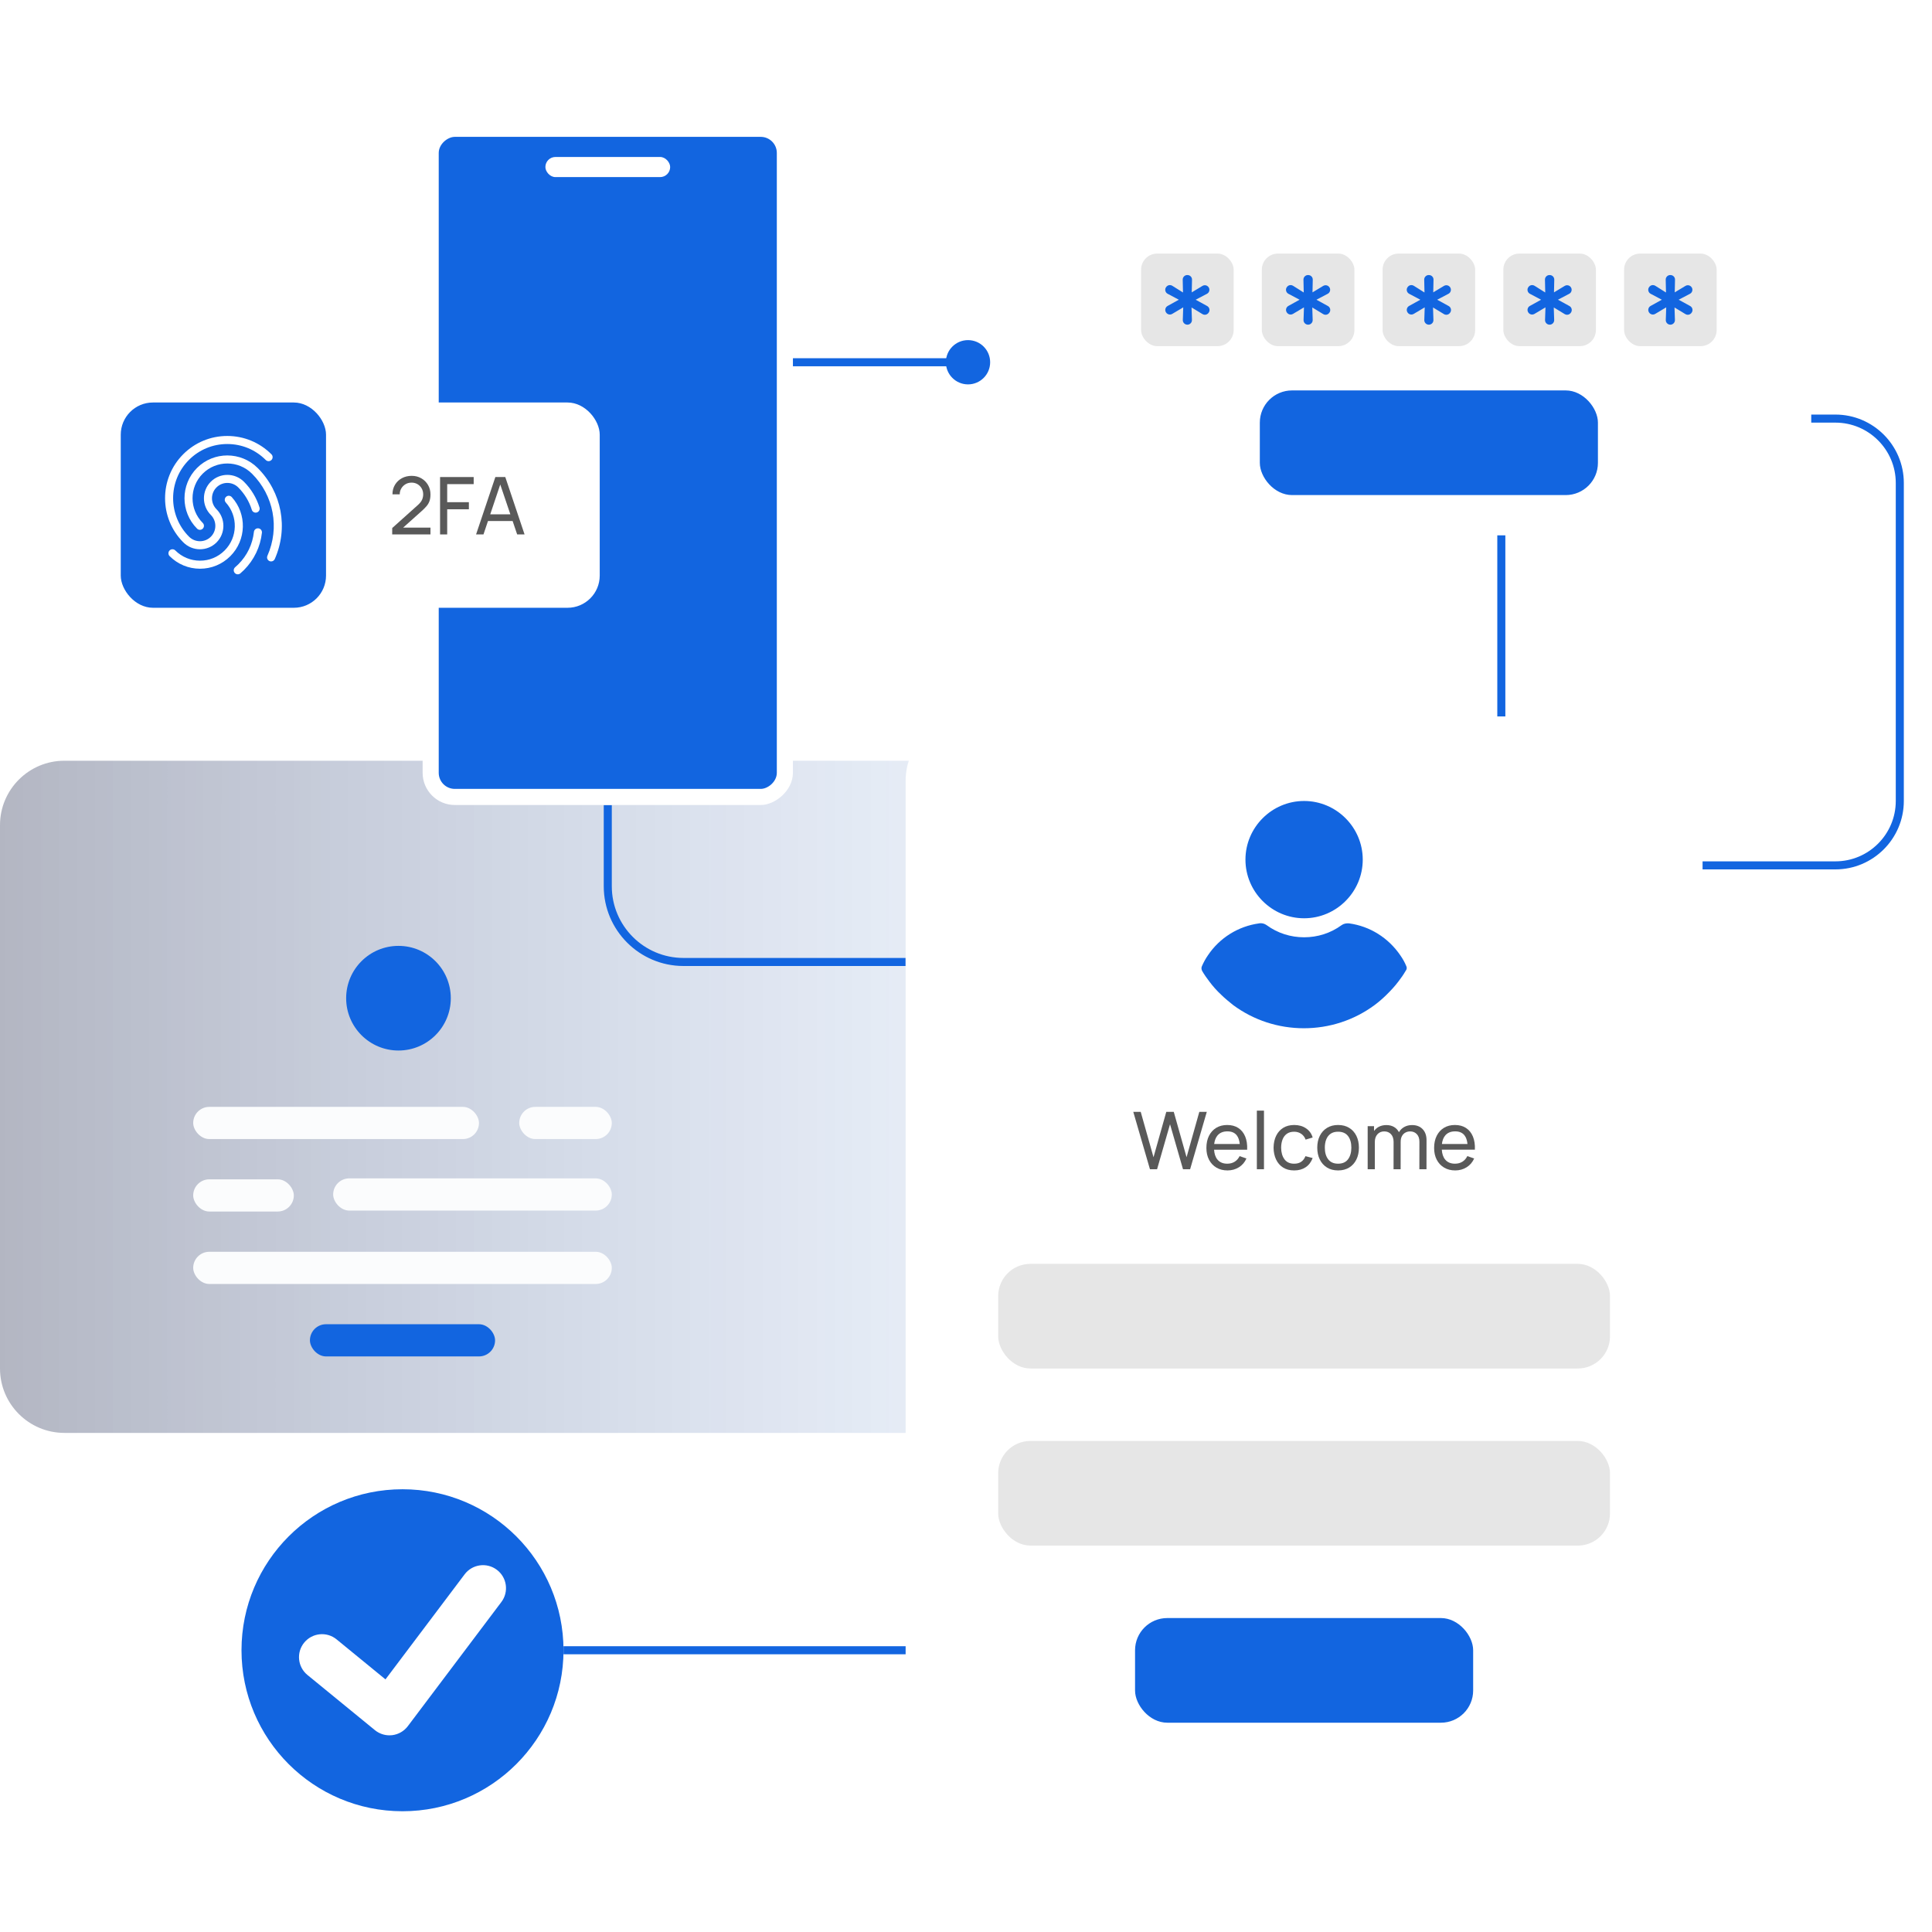 <?xml version="1.0" encoding="UTF-8"?><svg xmlns="http://www.w3.org/2000/svg" xmlns:xlink="http://www.w3.org/1999/xlink" viewBox="0 0 480 480"><defs><style>.cls-1{fill:#e6e6e6;}.cls-1,.cls-2,.cls-3,.cls-4,.cls-5,.cls-6,.cls-7,.cls-8,.cls-9,.cls-10{stroke-width:0px;}.cls-11{isolation:isolate;}.cls-2{fill:#fbfcfd;}.cls-3,.cls-5,.cls-6,.cls-7,.cls-8{fill:#fff;}.cls-4{fill:#595959;}.cls-5{filter:url(#drop-shadow-4);}.cls-6{filter:url(#drop-shadow-5);}.cls-7{filter:url(#drop-shadow-7);}.cls-8{filter:url(#drop-shadow-6);}.cls-9{fill:url(#linear-gradient);mix-blend-mode:multiply;opacity:.3;}.cls-10{fill:#1265e0;}</style><linearGradient id="linear-gradient" x1="1810.815" y1="-36.401" x2="1810.815" y2="306.424" gradientTransform="translate(-1638.815 138.125)" gradientUnits="userSpaceOnUse"><stop offset="0" stop-color="#040d36"/><stop offset="1" stop-color="#1265e0" stop-opacity="0"/></linearGradient><filter id="drop-shadow-4" filterUnits="userSpaceOnUse"><feOffset dx="0" dy="0"/><feGaussianBlur result="blur" stdDeviation="10"/><feFlood flood-color="#000" flood-opacity=".12"/><feComposite in2="blur" operator="in"/><feComposite in="SourceGraphic"/></filter><filter id="drop-shadow-5" filterUnits="userSpaceOnUse"><feOffset dx="0" dy="0"/><feGaussianBlur result="blur-2" stdDeviation="10"/><feFlood flood-color="#000" flood-opacity=".12"/><feComposite in2="blur-2" operator="in"/><feComposite in="SourceGraphic"/></filter><filter id="drop-shadow-6" filterUnits="userSpaceOnUse"><feOffset dx="0" dy="0"/><feGaussianBlur result="blur-3" stdDeviation="10"/><feFlood flood-color="#000" flood-opacity=".12"/><feComposite in2="blur-3" operator="in"/><feComposite in="SourceGraphic"/></filter><filter id="drop-shadow-7" filterUnits="userSpaceOnUse"><feOffset dx="0" dy="0"/><feGaussianBlur result="blur-4" stdDeviation="10"/><feFlood flood-color="#000" flood-opacity=".12"/><feComposite in2="blur-4" operator="in"/><feComposite in="SourceGraphic"/></filter></defs><g class="cls-11"><g id="Layer_1"><path class="cls-10" d="M456,216h-67c-9.374,0-17-7.626-17-17v-79c0-9.374,7.626-17,17-17h67c9.374,0,17,7.626,17,17v79c0,9.374-7.626,17-17,17ZM389,105c-8.271,0-15,6.729-15,15v79c0,8.271,6.729,15,15,15h67c8.271,0,15-6.729,15-15v-79c0-8.271-6.729-15-15-15h-67Z"/><path class="cls-9" d="M104.5,100.5h135c8.831,0,16,7.169,16,16v328H88.5V116.5c0-8.831,7.169-16,16-16Z" transform="translate(-100.5 444.5) rotate(-90)"/><path class="cls-10" d="M225,240h-55.188c-10.924,0-19.812-8.888-19.812-19.812v-20.188h2v20.188c0,9.822,7.99,17.812,17.812,17.812h55.188v2Z"/><rect class="cls-5" x="66" y="69" width="170" height="92" rx="8" ry="8" transform="translate(266 -36) rotate(90)"/><rect class="cls-10" x="70" y="73" width="162" height="84" rx="4" ry="4" transform="translate(266 -36) rotate(90)"/><rect class="cls-3" x="135.5" y="39" width="31" height="5" rx="2.5" ry="2.5"/><rect class="cls-6" x="30" y="100" width="119" height="51" rx="8" ry="8"/><path class="cls-4" d="M105.995,125.723c.324-.386.564-.807.721-1.263.155-.455.233-.993.233-1.613,0-.878-.204-1.665-.611-2.362-.408-.696-.963-1.247-1.665-1.653s-1.498-.609-2.386-.609c-.914,0-1.731.197-2.45.59s-1.287.934-1.704,1.624c-.418.689-.627,1.483-.627,2.381h1.81c-.007-.521.117-1.003.372-1.445.256-.442.605-.797,1.049-1.064.444-.268.951-.401,1.521-.401.55,0,1.042.129,1.476.387.434.257.777.607,1.028,1.049.252.442.378.938.378,1.485,0,.449-.091.887-.273,1.312-.182.426-.538.876-1.068,1.352l-6.352,5.693-.01,1.585h9.513v-1.684h-6.791l4.615-4.129c.49-.436.897-.847,1.223-1.233Z"/><polygon class="cls-4" points="109.334 132.778 111.104 132.778 111.104 126.53 116.491 126.53 116.491 124.768 111.104 124.768 111.104 120.281 117.684 120.281 117.684 118.52 109.334 118.52 109.334 132.778"/><path class="cls-4" d="M128.488,132.778h1.839l-4.791-14.259h-2.465l-4.791,14.259h1.839l1.121-3.337h6.118l1.131,3.337ZM121.796,127.787l2.49-7.413,2.512,7.413h-5.002Z"/><rect class="cls-10" x="30" y="100" width="51" height="51" rx="8" ry="8"/><path class="cls-3" d="M57.581,123.5c-.372-.411-1.004-.441-1.413-.071-.409.37-.441,1.002-.071,1.412,3.098,3.427,2.969,8.665-.293,11.926-1.633,1.633-3.802,2.532-6.11,2.532h-.01c-2.312-.003-4.489-.907-6.129-2.547-.391-.391-1.023-.391-1.414,0s-.391,1.023,0,1.414c2.017,2.017,4.695,3.129,7.541,3.133h.012c2.842,0,5.515-1.107,7.524-3.118,4.017-4.015,4.176-10.464.363-14.681Z"/><path class="cls-3" d="M64.027,116.279c-4.159-4.161-10.925-4.169-15.078-.015-4.152,4.153-4.146,10.917.016,15.078.391.391,1.023.391,1.414,0s.391-1.023,0-1.414c-3.381-3.381-3.389-8.877-.016-12.25,3.372-3.373,8.868-3.367,12.25.015,5.41,5.411,6.912,13.413,3.827,20.386-.224.505.004,1.096.51,1.319.131.058.269.086.403.086.384,0,.75-.222.915-.596,3.423-7.735,1.759-16.61-4.241-22.61Z"/><path class="cls-3" d="M64.189,131.26c-.544-.058-1.042.336-1.103.885-.336,3.07-1.672,5.851-3.863,8.042-.259.259-.526.505-.799.739-.42.359-.47.99-.11,1.41.197.231.478.35.76.35.23,0,.462-.079.649-.24.313-.268.618-.549.914-.845,2.48-2.48,4.057-5.762,4.438-9.238.06-.549-.336-1.043-.886-1.103Z"/><path class="cls-3" d="M49.683,136.463c1.491,0,2.981-.567,4.116-1.701,2.271-2.271,2.268-5.971-.008-8.246-1.496-1.496-1.499-3.926-.008-5.418,1.491-1.493,3.923-1.487,5.418.008,1.553,1.553,2.715,3.474,3.36,5.554.163.527.722.824,1.251.659.528-.164.823-.724.659-1.251-.741-2.39-2.075-4.594-3.856-6.375-2.277-2.276-5.977-2.28-8.246-.008-2.271,2.272-2.268,5.971.008,8.246,1.495,1.496,1.499,3.926.008,5.417-1.493,1.492-3.923,1.488-5.418-.007-5.267-5.267-5.277-13.827-.022-19.082,2.544-2.544,5.924-3.944,9.52-3.944h.016c3.602.004,6.992,1.413,9.546,3.967.391.391,1.023.391,1.414,0,.391-.39.391-1.023,0-1.414-2.931-2.931-6.822-4.548-10.958-4.553h-.018c-4.13,0-8.012,1.608-10.934,4.53-6.034,6.034-6.024,15.863.022,21.91,1.139,1.139,2.635,1.709,4.13,1.709Z"/><rect class="cls-8" x="225" y="178" width="198" height="271" rx="16" ry="16"/><rect class="cls-1" x="248" y="314" width="152" height="26" rx="8" ry="8"/><rect class="cls-1" x="248" y="358" width="152" height="26" rx="8" ry="8"/><rect class="cls-10" x="282" y="402" width="84" height="26" rx="8" ry="8"/><polygon class="cls-4" points="297.968 276.232 294.797 287.511 291.617 276.232 289.758 276.242 286.587 287.511 283.406 276.232 281.558 276.232 285.702 290.491 287.472 290.491 290.691 279.312 293.912 290.491 295.682 290.491 299.826 276.232 297.968 276.232"/><path class="cls-4" d="M308.941,285.639h.914c.053-1.267-.11-2.359-.492-3.277-.381-.917-.95-1.624-1.709-2.119s-1.678-.742-2.758-.742c-1.041,0-1.947.232-2.719.698-.772.465-1.373,1.125-1.805,1.98-.431.854-.646,1.866-.646,3.034,0,1.116.218,2.092.655,2.927s1.049,1.485,1.834,1.95c.785.466,1.705.698,2.759.698,1.04,0,1.979-.259,2.817-.777.839-.518,1.467-1.249,1.885-2.193l-1.7-.584c-.298.607-.71,1.073-1.233,1.396s-1.139.485-1.848.485c-1.055,0-1.865-.347-2.436-1.04-.491-.597-.758-1.418-.826-2.437h7.306ZM302.461,282.134c.57-.7,1.401-1.05,2.494-1.05,1.021,0,1.789.325,2.307.976.407.513.654,1.239.753,2.163h-6.356c.107-.867.374-1.563.802-2.089Z"/><rect class="cls-4" x="312.262" y="275.935" width="1.77" height="14.557"/><path class="cls-4" d="M319.716,281.684c.478-.341,1.083-.511,1.819-.511.656,0,1.237.172,1.744.516.507.343.873.825,1.098,1.445l1.75-.524c-.278-.964-.826-1.724-1.645-2.278-.818-.554-1.795-.831-2.928-.831-1.074,0-1.991.237-2.754.713-.762.476-1.346,1.137-1.754,1.985-.407.849-.617,1.83-.631,2.945.014,1.09.219,2.061.616,2.912s.976,1.52,1.734,2.005,1.681.728,2.769.728c1.113,0,2.063-.264,2.853-.792.788-.528,1.368-1.291,1.739-2.287l-1.789-.466c-.238.607-.59,1.071-1.054,1.392s-1.047.48-1.749.48c-1.067,0-1.871-.365-2.41-1.095-.541-.729-.817-1.688-.83-2.877.006-.771.125-1.457.357-2.055.232-.597.586-1.065,1.063-1.405Z"/><path class="cls-4" d="M335.211,280.218c-.774-.479-1.699-.718-2.772-.718-1.047,0-1.958.236-2.733.708s-1.375,1.13-1.799,1.976c-.424.845-.637,1.828-.637,2.95,0,1.103.209,2.08.627,2.932.417.852,1.012,1.519,1.783,2,.772.481,1.691.723,2.759.723s1.987-.239,2.763-.718,1.372-1.142,1.789-1.99c.418-.849.627-1.83.627-2.946,0-1.103-.207-2.077-.621-2.926s-1.01-1.512-1.785-1.99ZM334.924,288.006c-.544.739-1.372,1.109-2.485,1.109-1.08,0-1.898-.363-2.455-1.09-.557-.726-.835-1.689-.835-2.892,0-.778.119-1.465.357-2.06.238-.594.6-1.06,1.084-1.396.483-.337,1.1-.506,1.849-.506,1.101,0,1.925.358,2.476,1.075.549.716.824,1.678.824,2.886,0,1.176-.271,2.133-.814,2.872Z"/><path class="cls-4" d="M350.807,279.52c-.715,0-1.357.158-1.928.476-.556.308-.992.743-1.318,1.294-.002-.003-.002-.008-.004-.011-.291-.564-.705-.999-1.242-1.303-.537-.303-1.166-.455-1.889-.455s-1.369.157-1.938.471c-.454.25-.811.595-1.113.994v-1.187h-1.58v10.694h1.778v-6.793c0-.785.216-1.416.646-1.892.432-.475.994-.713,1.689-.713.703,0,1.266.233,1.69.698.424.466.636,1.107.636,1.926l-.01,6.773h1.76l.009-6.793.001 0c0-.601.112-1.094.338-1.48.225-.386.517-.67.875-.852.357-.182.735-.272,1.133-.272.683,0,1.237.227,1.665.679.427.452.642,1.077.642,1.876l-.011,6.843h1.77l.01-7.229c0-1.143-.321-2.052-.964-2.729-.643-.676-1.524-1.015-2.645-1.015Z"/><path class="cls-4" d="M363.321,288.63c-.523.323-1.14.485-1.849.485-1.054,0-1.865-.347-2.436-1.04-.491-.597-.757-1.418-.825-2.437h8.22c.053-1.267-.11-2.359-.492-3.277-.381-.917-.95-1.624-1.71-2.119-.758-.495-1.678-.742-2.758-.742-1.041,0-1.947.232-2.719.698-.771.465-1.373,1.125-1.804,1.98-.431.854-.646,1.866-.646,3.034,0,1.116.218,2.092.655,2.927s1.049,1.485,1.834,1.95c.785.466,1.704.698,2.759.698,1.039,0,1.979-.259,2.817-.777.839-.518,1.466-1.249,1.884-2.193l-1.699-.584c-.299.607-.71,1.073-1.233,1.396ZM359.037,282.134c.57-.7,1.402-1.05,2.495-1.05,1.021,0,1.789.325,2.306.976.408.513.654,1.239.753,2.163h-6.355c.106-.867.373-1.563.801-2.089Z"/><path class="cls-10" d="M324,228.143c8.018,0,14.571-6.554,14.571-14.571s-6.554-14.571-14.571-14.571-14.571,6.554-14.571,14.571,6.554,14.571,14.571,14.571Z"/><path class="cls-10" d="M349.391,240.036c-.388-.96-.904-1.857-1.486-2.689-2.972-4.353-7.558-7.234-12.726-7.938-.646-.064-1.357.064-1.873.448-2.713,1.985-5.943,3.009-9.302,3.009s-6.589-1.024-9.302-3.009c-.517-.384-1.227-.576-1.873-.448-5.168.704-9.819,3.585-12.726,7.938-.581.832-1.098,1.793-1.486,2.689-.194.384-.129.832.065,1.216.517.896,1.163,1.793,1.744,2.561.904,1.216,1.873,2.305,2.972,3.329.904.896,1.938,1.728,2.972,2.561,5.103,3.777,11.24,5.762,17.571,5.762s12.467-1.985,17.571-5.762c1.034-.768,2.067-1.665,2.972-2.561,1.034-1.024,2.067-2.113,2.972-3.329.646-.832,1.227-1.665,1.744-2.561.323-.384.387-.832.194-1.216Z"/><rect class="cls-10" x="140" y="409" width="85" height="2"/><circle class="cls-10" cx="100" cy="410" r="40"/><path class="cls-3" d="M123.437,390.011c-2.517-1.903-6.11-1.39-8.002,1.127l-19.665,26.099-12.154-9.944c-2.439-1.992-6.038-1.635-8.041.809-1.998,2.439-1.635,6.044.809,8.041l16.758,13.705c1.027.837,2.305,1.289,3.616,1.289.229,0,.458-.011.681-.039,1.546-.19,2.946-.993,3.884-2.238l23.242-30.848c1.897-2.517,1.395-6.105-1.127-8.002Z"/><rect class="cls-2" x="48" y="311" width="104" height="8" rx="4" ry="4"/><rect class="cls-2" x="48" y="275" width="71" height="8" rx="4" ry="4"/><rect class="cls-2" x="48" y="293" width="25" height="8" rx="4" ry="4"/><rect class="cls-2" x="82.774" y="292.764" width="69.226" height="8" rx="4" ry="4"/><circle class="cls-10" cx="99" cy="248" r="13"/><rect class="cls-10" x="77" y="329" width="46" height="8" rx="4" ry="4"/><rect class="cls-2" x="129" y="275" width="23" height="8" rx="4" ry="4"/><rect class="cls-7" x="260" y="46" width="190" height="87" rx="16" ry="16"/><rect class="cls-1" x="283.5" y="63" width="23" height="23" rx="4" ry="4"/><path class="cls-10" d="M294.992,80.665c-.309,0-.597-.122-.811-.344-.215-.222-.329-.514-.319-.824l.104-3.134-2.739,1.629c-.174.103-.373.159-.575.159-.4,0-.774-.213-.976-.557-.169-.285-.21-.595-.13-.891.081-.296.273-.542.542-.691l2.787-1.546-2.775-1.474c-.272-.144-.47-.386-.555-.681-.087-.296-.05-.606.102-.875.222-.39.598-.609,1.006-.609.211,0,.418.06.598.174l2.659,1.669-.07-3.18c-.007-.306.108-.596.322-.815.214-.219.502-.34.808-.34.359,0,.646.121.86.34.214.219.328.508.322.816l-.068,3.147,2.673-1.611c.176-.107.377-.162.582-.162.402,0,.778.215.979.562.156.269.195.582.109.881-.087.3-.285.544-.561.688l-2.802,1.471,2.848,1.563c.269.148.462.391.545.686.082.294.044.603-.108.868-.234.406-.61.624-1.016.624-.205,0-.407-.058-.585-.165l-2.719-1.654.101,3.11c.01.31-.102.603-.318.825-.215.222-.504.344-.812.344h-.009Z"/><rect class="cls-1" x="313.5" y="63" width="23" height="23" rx="4" ry="4"/><path class="cls-10" d="M324.992,80.665c-.309,0-.597-.122-.811-.344-.215-.222-.329-.514-.319-.824l.104-3.134-2.739,1.629c-.174.103-.373.159-.575.159-.4,0-.774-.213-.976-.557-.169-.285-.21-.595-.13-.891.081-.296.273-.542.542-.691l2.787-1.546-2.775-1.474c-.272-.144-.47-.386-.555-.681-.087-.296-.05-.606.102-.875.222-.39.598-.609,1.006-.609.211,0,.418.06.598.174l2.659,1.669-.07-3.18c-.007-.306.108-.596.322-.815.214-.219.502-.34.808-.34.359,0,.646.121.86.34.214.219.328.508.322.816l-.068,3.147,2.673-1.611c.176-.107.377-.162.582-.162.402,0,.778.215.979.562.156.269.195.582.109.881-.087.3-.285.544-.561.688l-2.802,1.471,2.848,1.563c.269.148.462.391.545.686.082.294.044.603-.108.868-.234.406-.61.624-1.016.624-.205,0-.407-.058-.585-.165l-2.719-1.654.101,3.11c.01.31-.102.603-.318.825-.215.222-.504.344-.812.344h-.009Z"/><rect class="cls-1" x="343.5" y="63" width="23" height="23" rx="4" ry="4"/><path class="cls-10" d="M354.992,80.665c-.309,0-.597-.122-.811-.344-.215-.222-.329-.514-.319-.824l.104-3.134-2.739,1.629c-.174.103-.373.159-.575.159-.4,0-.774-.213-.976-.557-.169-.285-.21-.595-.13-.891.081-.296.273-.542.542-.691l2.787-1.546-2.775-1.474c-.272-.144-.47-.386-.555-.681-.087-.296-.05-.606.102-.875.222-.39.598-.609,1.006-.609.211,0,.418.06.598.174l2.659,1.669-.07-3.18c-.007-.306.108-.596.322-.815.214-.219.502-.34.808-.34.359,0,.646.121.86.34.214.219.328.508.322.816l-.068,3.147,2.673-1.611c.176-.107.377-.162.582-.162.402,0,.778.215.979.562.156.269.195.582.109.881-.087.3-.285.544-.561.688l-2.802,1.471,2.848,1.563c.269.148.462.391.545.686.082.294.044.603-.108.868-.234.406-.61.624-1.016.624-.205,0-.407-.058-.585-.165l-2.719-1.654.101,3.11c.01.31-.102.603-.318.825-.215.222-.504.344-.812.344h-.009Z"/><rect class="cls-1" x="373.5" y="63" width="23" height="23" rx="4" ry="4"/><path class="cls-10" d="M384.992,80.665c-.309,0-.597-.122-.811-.344-.215-.222-.329-.514-.319-.824l.104-3.134-2.739,1.629c-.174.103-.373.159-.575.159-.4,0-.774-.213-.976-.557-.169-.285-.21-.595-.13-.891.081-.296.273-.542.542-.691l2.787-1.546-2.775-1.474c-.272-.144-.47-.386-.555-.681-.087-.296-.05-.606.102-.875.222-.39.598-.609,1.006-.609.211,0,.418.06.598.174l2.659,1.669-.07-3.18c-.007-.306.108-.596.322-.815.214-.219.502-.34.808-.34.359,0,.646.121.86.34.214.219.328.508.322.816l-.068,3.147,2.673-1.611c.176-.107.377-.162.582-.162.402,0,.778.215.979.562.156.269.195.582.109.881-.087.3-.285.544-.561.688l-2.802,1.471,2.848,1.563c.269.148.462.391.545.686.082.294.044.603-.108.868-.234.406-.61.624-1.016.624-.205,0-.407-.058-.585-.165l-2.719-1.654.101,3.11c.01.31-.102.603-.318.825-.215.222-.504.344-.812.344h-.009Z"/><rect class="cls-1" x="403.5" y="63" width="23" height="23" rx="4" ry="4"/><path class="cls-10" d="M414.992,80.665c-.309,0-.597-.122-.811-.344-.215-.222-.329-.514-.319-.824l.104-3.134-2.739,1.629c-.174.103-.373.159-.575.159-.4,0-.774-.213-.976-.557-.169-.285-.21-.595-.13-.891.081-.296.273-.542.542-.691l2.787-1.546-2.775-1.474c-.272-.144-.47-.386-.555-.681-.087-.296-.05-.606.102-.875.222-.39.598-.609,1.006-.609.211,0,.418.06.598.174l2.659,1.669-.07-3.18c-.007-.306.108-.596.322-.815.214-.219.502-.34.808-.34.359,0,.646.121.86.34.214.219.328.508.322.816l-.068,3.147,2.673-1.611c.176-.107.377-.162.582-.162.402,0,.778.215.979.562.156.269.195.582.109.881-.087.3-.285.544-.561.688l-2.802,1.471,2.848,1.563c.269.148.462.391.545.686.082.294.044.603-.108.868-.234.406-.61.624-1.016.624-.205,0-.407-.058-.585-.165l-2.719-1.654.101,3.11c.01.31-.102.603-.318.825-.215.222-.504.344-.812.344h-.009Z"/><rect class="cls-10" x="313" y="97" width="84" height="26" rx="8" ry="8"/><rect class="cls-10" x="197" y="89" width="44" height="2"/><circle class="cls-10" cx="240.5" cy="90" r="5.5"/></g></g></svg>
